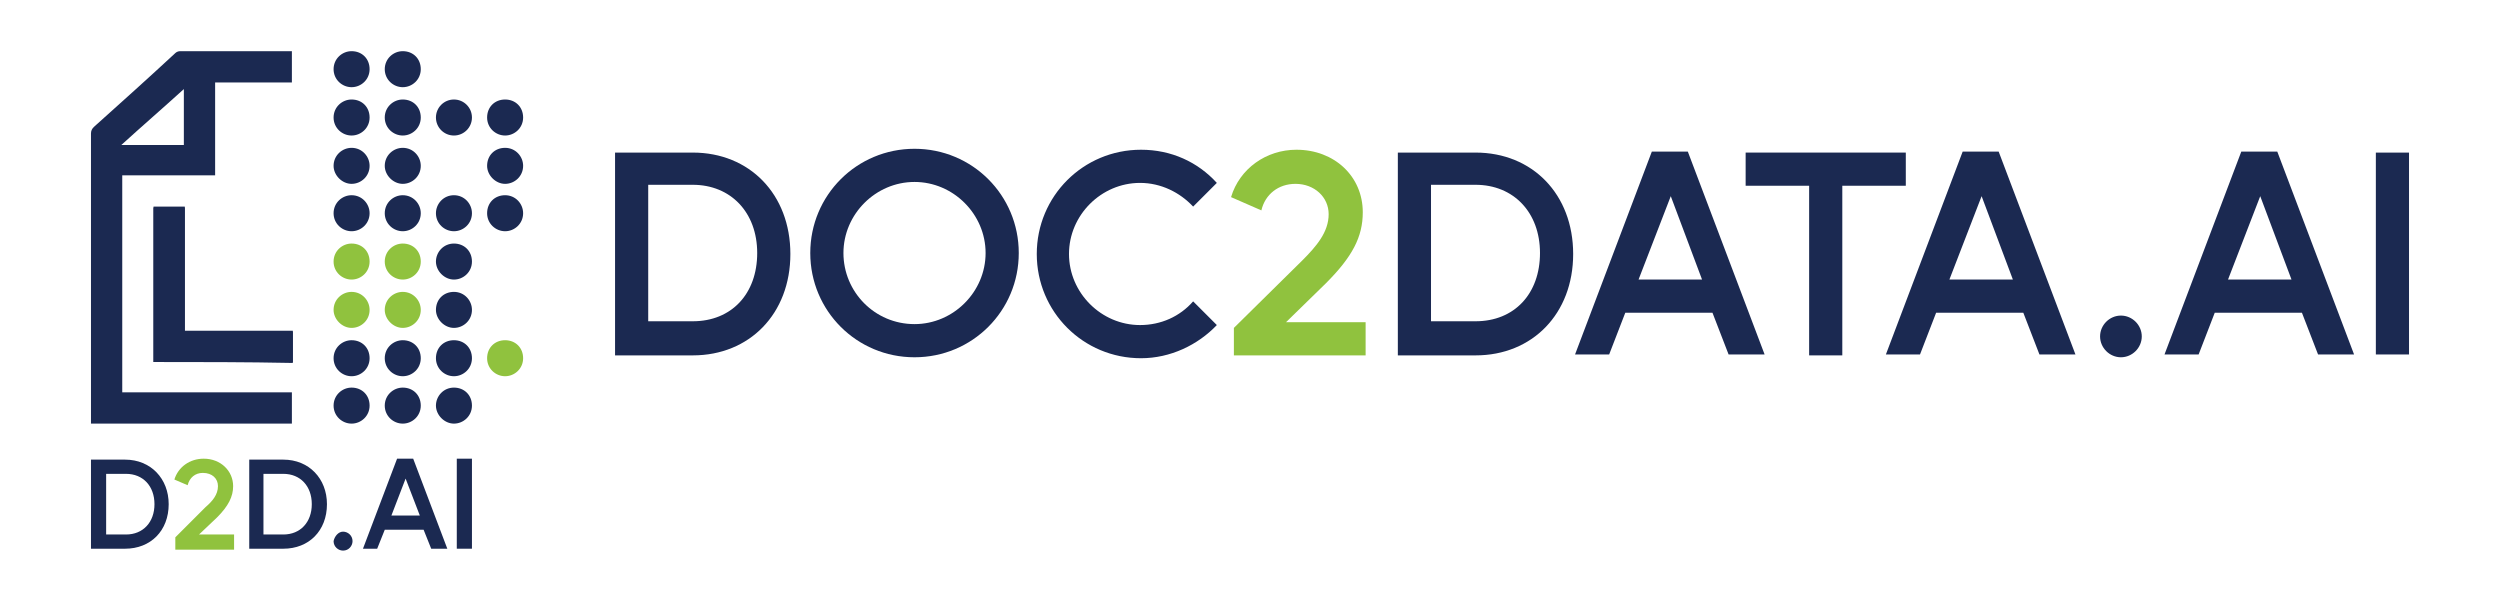 <svg xmlns="http://www.w3.org/2000/svg" xmlns:xlink="http://www.w3.org/1999/xlink" id="Layer_1" x="0px" y="0px" viewBox="0 0 263.8 63.5" style="enable-background:new 0 0 263.8 63.5;" xml:space="preserve"><style type="text/css">	.st0{fill:#1B2951;}	.st1{fill:#90C23E;}</style><g>	<g>		<path class="st0" d="M64.9,16.1h8.2c6,0,10.3,4.4,10.3,10.7s-4.3,10.7-10.3,10.7h-8.2V16.1z M68.4,33.9h4.7c4.1,0,6.8-2.9,6.8-7.2   s-2.8-7.2-6.8-7.2h-4.7V33.9z"></path>		<path class="st0" d="M85.5,26.7c0-6.1,4.9-11,11-11c6.1,0,11,4.9,11,11s-4.9,11-11,11C90.4,37.7,85.5,32.8,85.5,26.7z M96.5,34.2   c4.1,0,7.5-3.4,7.5-7.5s-3.4-7.5-7.5-7.5c-4.1,0-7.5,3.4-7.5,7.5S92.3,34.2,96.5,34.2z"></path>		<path class="st0" d="M120.4,15.8c3.2,0,6,1.3,8,3.5l-2.5,2.5c-1.4-1.5-3.4-2.5-5.6-2.5c-4.1,0-7.5,3.4-7.5,7.5s3.4,7.5,7.5,7.5   c2.2,0,4.2-0.9,5.6-2.5l2.5,2.5c-2,2.1-4.9,3.5-8,3.5c-6.1,0-11-4.9-11-11S114.3,15.8,120.4,15.8z"></path>		<path class="st1" d="M129.9,20.8c0.9-3,3.7-5,6.9-5c4,0,7,2.8,7,6.6c0,2.6-1.1,4.7-3.9,7.5l-4.2,4.1h8.4v3.5h-13.9v-2.9l7.2-7.1   c1.5-1.5,2.8-3,2.8-4.9c0-1.8-1.5-3.2-3.5-3.2c-1.8,0-3.2,1.1-3.6,2.8L129.9,20.8z"></path>		<path class="st0" d="M147.5,16.1h8.2c6,0,10.3,4.4,10.3,10.7s-4.3,10.7-10.3,10.7h-8.2V16.1z M151,33.9h4.7c4.1,0,6.8-2.9,6.8-7.2   s-2.8-7.2-6.8-7.2H151V33.9z"></path>		<path class="st0" d="M166.2,37.4l8.1-21.4h3.8l8.1,21.4h-3.8l-1.7-4.4h-9.2l-1.7,4.4H166.2z M179.6,29.5l-3.3-8.8l-3.4,8.8H179.6z   "></path>		<path class="st0" d="M184.2,19.6v-3.5h16.9v3.5h-6.7v17.9h-3.5V19.6H184.2z"></path>		<path class="st0" d="M199,37.4l8.1-21.4h3.8l8.1,21.4h-3.8l-1.7-4.4h-9.2l-1.7,4.4H199z M212.4,29.5l-3.3-8.8l-3.4,8.8H212.4z"></path>		<path class="st0" d="M223.8,33.3c1.2,0,2.2,1,2.2,2.2s-1,2.2-2.2,2.2c-1.2,0-2.2-1-2.2-2.2S222.6,33.3,223.8,33.3z"></path>		<path class="st0" d="M228.4,37.4l8.1-21.4h3.8l8.1,21.4h-3.8l-1.7-4.4h-9.2l-1.7,4.4H228.4z M241.8,29.5l-3.3-8.8l-3.4,8.8H241.8z   "></path>		<path class="st0" d="M254.2,37.4h-3.5V16.1h3.5V37.4z"></path>	</g>	<g>		<path class="st0" d="M16.2,38.2c4.9,0,9.8,0,14.7,0c0-1.1,0-2.2,0-3.3c-3.8,0-7.6,0-11.4,0c0-4.4,0-8.7,0-13.1c-1.1,0-2.2,0-3.3,0   C16.2,27.3,16.2,32.7,16.2,38.2z"></path>		<path class="st0" d="M9.6,44.7c0-4.7,0-9.3,0-14c0-5.5,0-11.1,0-16.6c0-0.3,0.1-0.5,0.3-0.7c2.9-2.6,5.8-5.2,8.6-7.8   c0.1-0.1,0.3-0.2,0.5-0.2c3.8,0,7.7,0,11.5,0c0.1,0,0.2,0,0.3,0c0,1.1,0,2.2,0,3.3c-2.7,0-5.4,0-8.1,0c0,3.3,0,6.5,0,9.8   c-3.3,0-6.5,0-9.8,0c0,7.6,0,15.2,0,22.9c6,0,11.9,0,17.9,0c0,1.1,0,2.2,0,3.3C23.8,44.7,16.7,44.7,9.6,44.7z M19.4,15.3   c0-2,0-3.9,0-5.9c-2.2,2-4.4,3.9-6.6,5.9C15.1,15.3,17.3,15.3,19.4,15.3z"></path>		<path class="st0" d="M16.2,38.2c0-5.4,0-10.9,0-16.3c1.1,0,2.1,0,3.3,0c0,4.3,0,8.7,0,13.1c3.8,0,7.6,0,11.4,0c0,1.1,0,2.2,0,3.3   C26,38.2,21.1,38.2,16.2,38.2z"></path>		<g>			<path class="st0" d="M37.1,9.2c1,0,1.9-0.8,1.9-1.9s-0.8-1.9-1.9-1.9c-1,0-1.9,0.8-1.9,1.9S36.1,9.2,37.1,9.2z"></path>		</g>		<g>			<path class="st0" d="M37.1,14.3c1,0,1.9-0.8,1.9-1.9s-0.8-1.9-1.9-1.9c-1,0-1.9,0.8-1.9,1.9S36.1,14.3,37.1,14.3z"></path>		</g>		<g>			<path class="st0" d="M37.1,19.4c1,0,1.9-0.8,1.9-1.9c0-1-0.8-1.9-1.9-1.9c-1,0-1.9,0.8-1.9,1.9C35.2,18.5,36.1,19.4,37.1,19.4z"></path>		</g>		<g>			<path class="st0" d="M37.1,24.4c1,0,1.9-0.8,1.9-1.9c0-1-0.8-1.9-1.9-1.9c-1,0-1.9,0.8-1.9,1.9C35.2,23.6,36.1,24.4,37.1,24.4z"></path>		</g>		<g>			<path class="st1" d="M37.1,29.5c1,0,1.9-0.8,1.9-1.9s-0.8-1.9-1.9-1.9c-1,0-1.9,0.8-1.9,1.9S36.1,29.5,37.1,29.5z"></path>		</g>		<g>			<path class="st1" d="M37.1,34.6c1,0,1.9-0.8,1.9-1.9c0-1-0.8-1.9-1.9-1.9c-1,0-1.9,0.8-1.9,1.9C35.2,33.7,36.1,34.6,37.1,34.6z"></path>		</g>		<g>			<path class="st0" d="M37.1,39.7c1,0,1.9-0.8,1.9-1.9s-0.8-1.9-1.9-1.9c-1,0-1.9,0.8-1.9,1.9S36.1,39.7,37.1,39.7z"></path>		</g>		<g>			<path class="st0" d="M37.1,44.7c1,0,1.9-0.8,1.9-1.9s-0.8-1.9-1.9-1.9c-1,0-1.9,0.8-1.9,1.9S36.1,44.7,37.1,44.7z"></path>		</g>		<g>			<path class="st0" d="M42.5,9.2c1,0,1.9-0.8,1.9-1.9s-0.8-1.9-1.9-1.9c-1,0-1.9,0.8-1.9,1.9S41.5,9.2,42.5,9.2z"></path>		</g>		<g>			<path class="st0" d="M42.5,14.3c1,0,1.9-0.8,1.9-1.9s-0.8-1.9-1.9-1.9c-1,0-1.9,0.8-1.9,1.9S41.5,14.3,42.5,14.3z"></path>		</g>		<g>			<path class="st0" d="M42.5,19.4c1,0,1.9-0.8,1.9-1.9c0-1-0.8-1.9-1.9-1.9c-1,0-1.9,0.8-1.9,1.9C40.6,18.5,41.5,19.4,42.5,19.4z"></path>		</g>		<g>			<path class="st0" d="M42.5,24.4c1,0,1.9-0.8,1.9-1.9c0-1-0.8-1.9-1.9-1.9c-1,0-1.9,0.8-1.9,1.9C40.6,23.6,41.5,24.4,42.5,24.4z"></path>		</g>		<g>			<path class="st1" d="M42.5,29.5c1,0,1.9-0.8,1.9-1.9s-0.8-1.9-1.9-1.9c-1,0-1.9,0.8-1.9,1.9S41.5,29.5,42.5,29.5z"></path>		</g>		<g>			<path class="st1" d="M42.5,34.6c1,0,1.9-0.8,1.9-1.9c0-1-0.8-1.9-1.9-1.9c-1,0-1.9,0.8-1.9,1.9C40.6,33.7,41.5,34.6,42.5,34.6z"></path>		</g>		<g>			<path class="st0" d="M42.5,39.7c1,0,1.9-0.8,1.9-1.9s-0.8-1.9-1.9-1.9c-1,0-1.9,0.8-1.9,1.9S41.5,39.7,42.5,39.7z"></path>		</g>		<g>			<path class="st0" d="M42.5,44.7c1,0,1.9-0.8,1.9-1.9s-0.8-1.9-1.9-1.9c-1,0-1.9,0.8-1.9,1.9S41.5,44.7,42.5,44.7z"></path>		</g>		<g>			<circle class="st0" cx="47.9" cy="12.4" r="1.9"></circle>		</g>		<g>			<path class="st0" d="M47.9,24.4c1,0,1.9-0.8,1.9-1.9c0-1-0.8-1.9-1.9-1.9S46,21.5,46,22.5C46,23.6,46.9,24.4,47.9,24.4z"></path>		</g>		<g>			<path class="st0" d="M47.9,29.5c1,0,1.9-0.8,1.9-1.9s-0.8-1.9-1.9-1.9S46,26.6,46,27.6S46.9,29.5,47.9,29.5z"></path>		</g>		<g>			<path class="st0" d="M47.9,34.6c1,0,1.9-0.8,1.9-1.9c0-1-0.8-1.9-1.9-1.9S46,31.6,46,32.7C46,33.7,46.9,34.6,47.9,34.6z"></path>		</g>		<g>			<path class="st0" d="M47.9,39.7c1,0,1.9-0.8,1.9-1.9s-0.8-1.9-1.9-1.9S46,36.7,46,37.8S46.9,39.7,47.9,39.7z"></path>		</g>		<g>			<path class="st0" d="M47.9,44.7c1,0,1.9-0.8,1.9-1.9s-0.8-1.9-1.9-1.9S46,41.8,46,42.8S46.9,44.7,47.9,44.7z"></path>		</g>	</g>	<g>		<path class="st0" d="M53.3,14.3c1,0,1.9-0.8,1.9-1.9s-0.8-1.9-1.9-1.9s-1.9,0.8-1.9,1.9S52.3,14.3,53.3,14.3z"></path>	</g>	<g>		<path class="st0" d="M53.3,19.4c1,0,1.9-0.8,1.9-1.9c0-1-0.8-1.9-1.9-1.9s-1.9,0.8-1.9,1.9C51.4,18.5,52.3,19.4,53.3,19.4z"></path>	</g>	<g>		<path class="st0" d="M53.3,24.4c1,0,1.9-0.8,1.9-1.9c0-1-0.8-1.9-1.9-1.9s-1.9,0.8-1.9,1.9C51.4,23.6,52.3,24.4,53.3,24.4z"></path>	</g>	<g>		<path class="st1" d="M53.3,39.7c1,0,1.9-0.8,1.9-1.9s-0.8-1.9-1.9-1.9s-1.9,0.8-1.9,1.9S52.3,39.7,53.3,39.7z"></path>	</g>	<g>		<g>			<path class="st0" d="M9.6,48.5h3.6c2.7,0,4.6,2,4.6,4.7c0,2.8-1.9,4.7-4.6,4.7H9.6V48.5z M11.2,56.4h2.1c1.8,0,3-1.3,3-3.2    c0-1.9-1.2-3.2-3-3.2h-2.1V56.4z"></path>			<path class="st1" d="M18.4,50.6c0.4-1.3,1.6-2.2,3.1-2.2c1.8,0,3.1,1.3,3.1,2.9c0,1.1-0.5,2.1-1.7,3.3L21,56.4h3.7v1.6h-6.2v-1.3    l3.2-3.2c0.7-0.6,1.3-1.3,1.3-2.2c0-0.8-0.6-1.4-1.6-1.4c-0.8,0-1.4,0.5-1.6,1.3L18.4,50.6z"></path>			<path class="st0" d="M26.3,48.5h3.6c2.7,0,4.6,2,4.6,4.7c0,2.8-1.9,4.7-4.6,4.7h-3.6V48.5z M27.8,56.4h2.1c1.8,0,3-1.3,3-3.2    c0-1.9-1.2-3.2-3-3.2h-2.1V56.4z"></path>			<path class="st0" d="M36.2,56.1c0.5,0,1,0.4,1,1c0,0.5-0.4,1-1,1c-0.5,0-1-0.4-1-1C35.3,56.6,35.7,56.1,36.2,56.1z"></path>			<path class="st0" d="M38.3,57.9l3.6-9.5h1.7l3.6,9.5h-1.7l-0.8-2h-4.1l-0.8,2H38.3z M44.3,54.4l-1.5-3.9l-1.5,3.9H44.3z"></path>			<path class="st0" d="M49.8,57.9h-1.6v-9.5h1.6V57.9z"></path>		</g>	</g></g></svg>